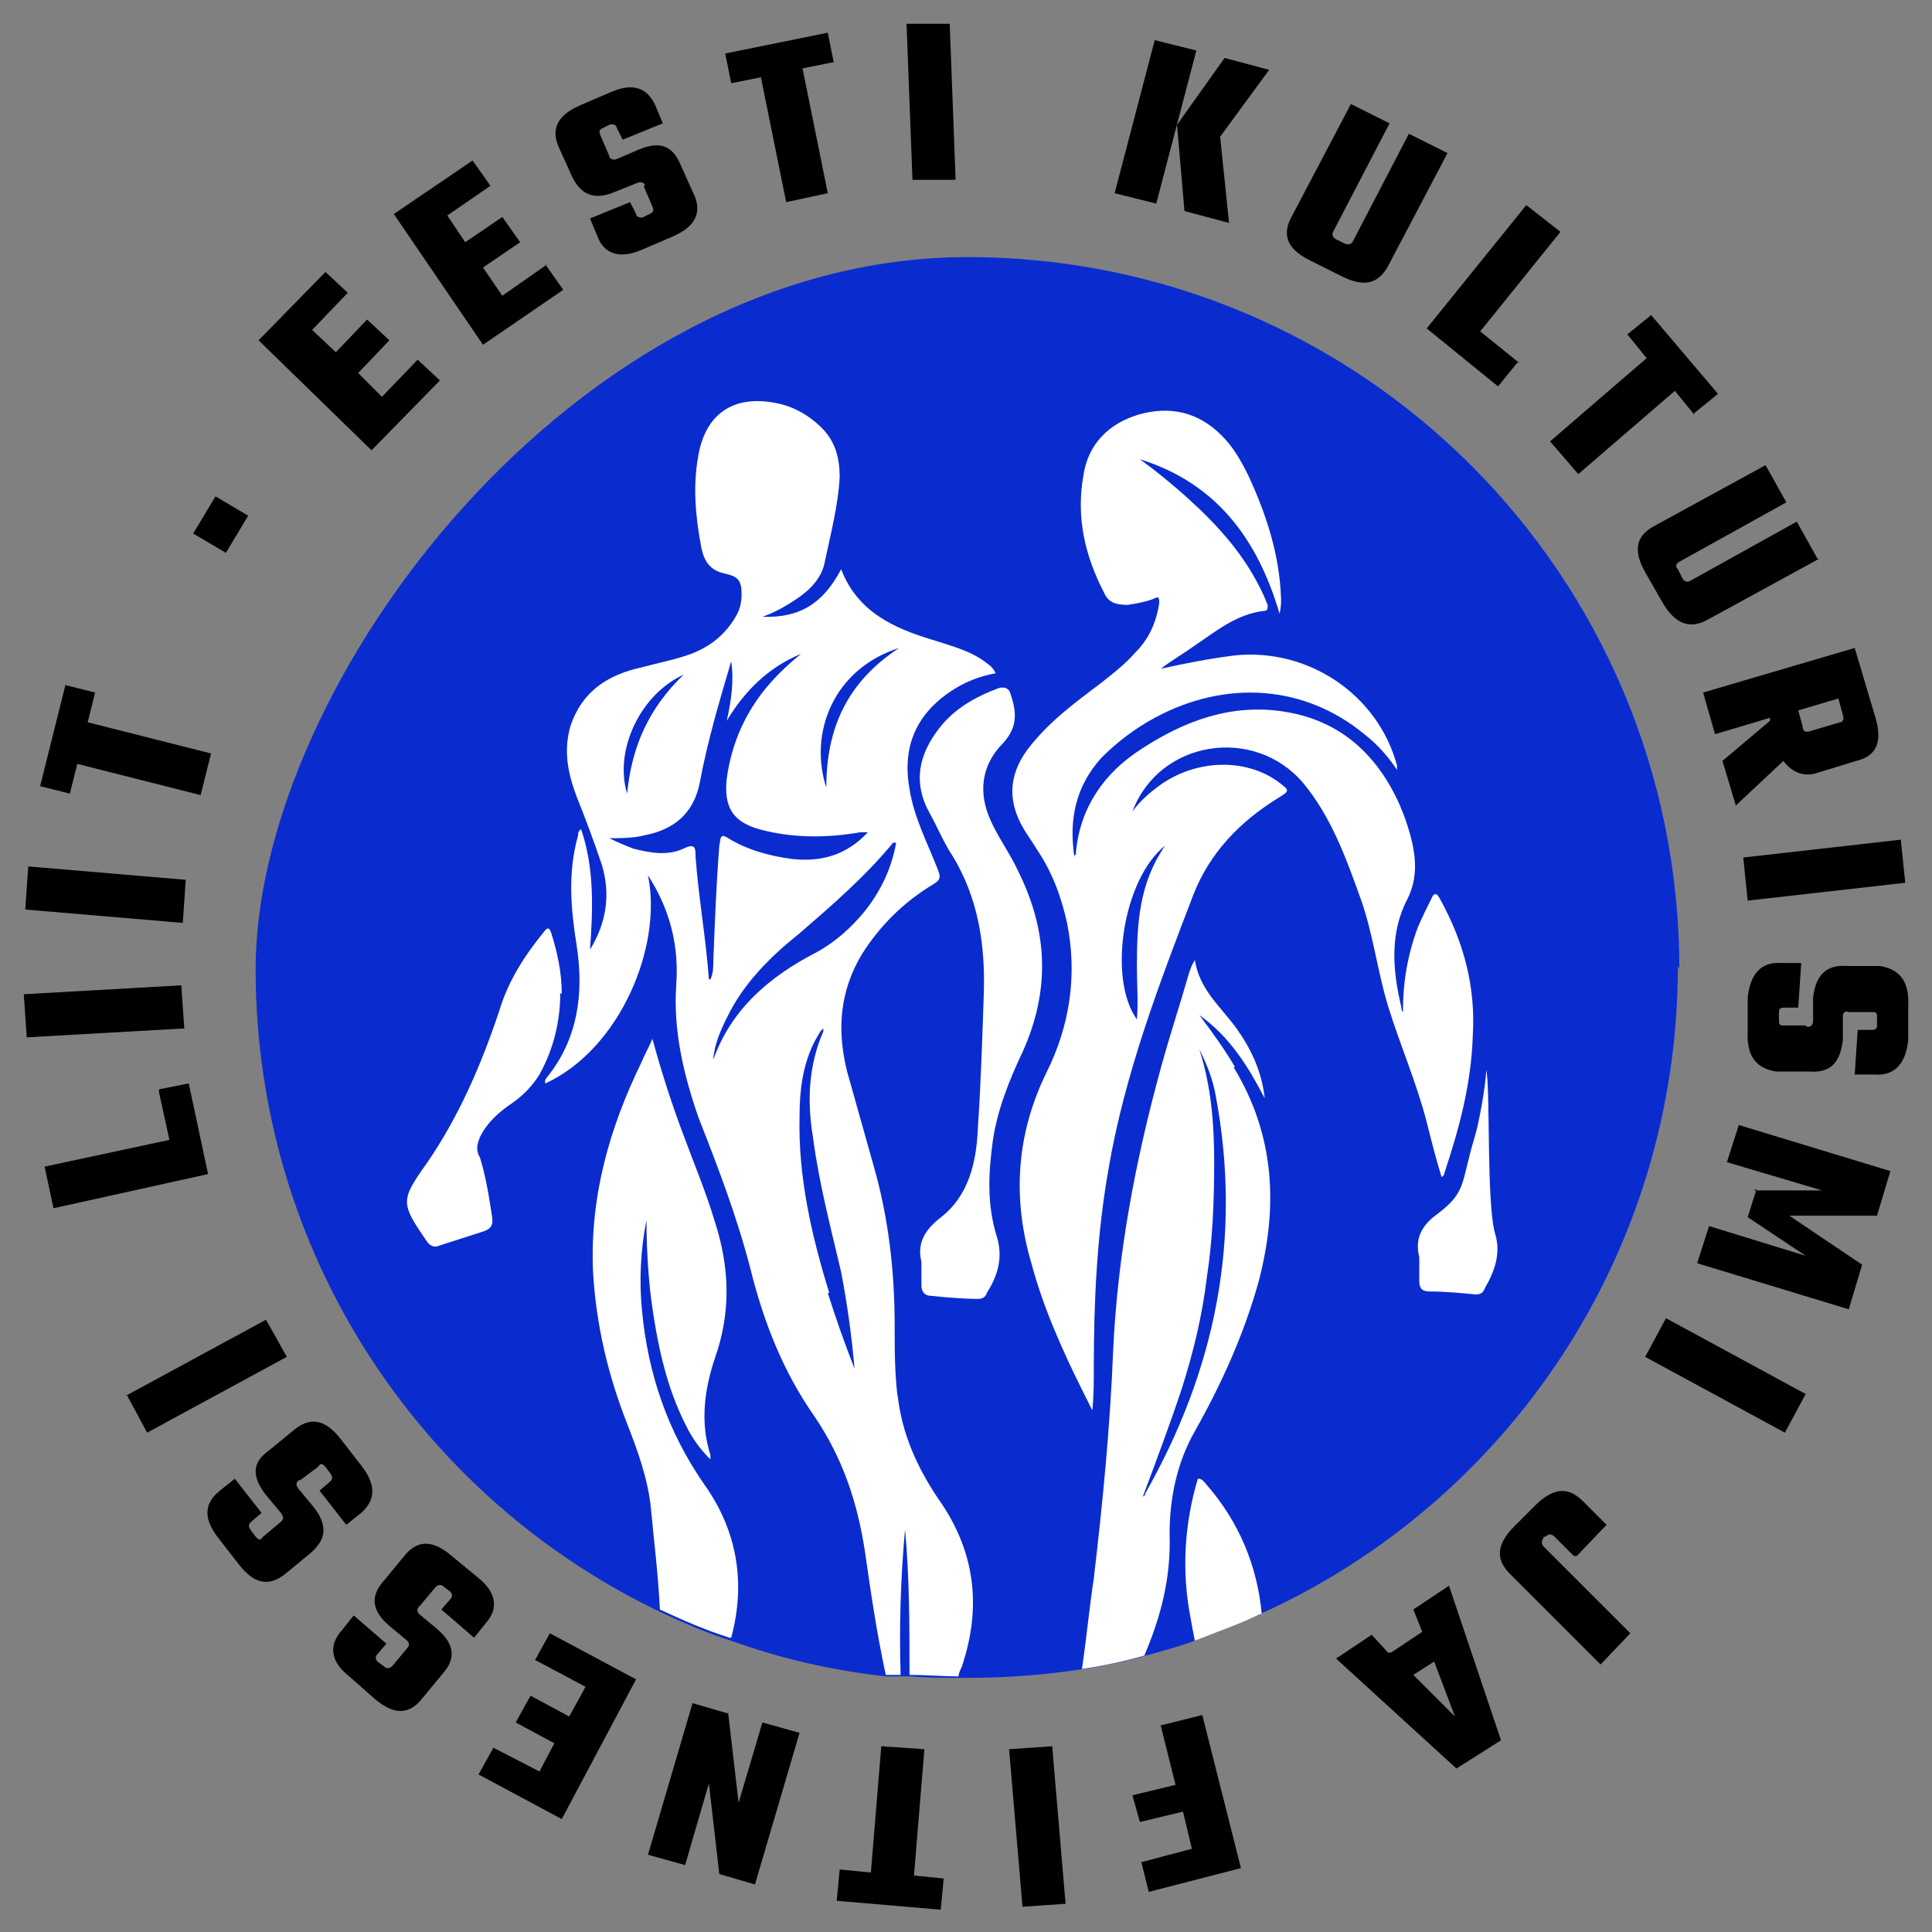 <svg xmlns="http://www.w3.org/2000/svg" id="Layer_1" viewBox="0 0 130 130"><rect x="0" y="0" width="130" height="130" fill="#808080" stroke="none"/><defs><style>      .st0 {        fill: #0a2ccf;      }      .st1 {        fill: #fff;      }      .st2 {        fill: none;      }    </style></defs><g><path d="M28.1,24.2l1.5,1.4-4.6,4.7-7.6-7.4,4.5-4.6,1.5,1.4-2.4,2.5,1.6,1.5,2.1-2.2,1.5,1.4-2.1,2.2,1.6,1.6,2.5-2.6Z"></path><path d="M36.7,17.8l1.2,1.7-5.4,3.7-6-8.8,5.3-3.6,1.2,1.7-2.9,2,1.2,1.8,2.5-1.7,1.2,1.7-2.5,1.7,1.3,1.9,3-2.1Z"></path><path d="M43.4,12.5c0-.2-.3-.3-.5-.2l-1.5.6c-1.6.7-2.4,0-2.9-1l-.9-2c-.5-1.1-.2-2.1,1.4-2.8l2.1-.9c1.6-.7,2.5-.2,3,.9l.5,1.2-2.7,1.1-.4-.8c0-.2-.3-.3-.5-.2l-.4.2c-.3.1-.3.3-.2.5l.6,1.4c0,.2.3.3.5.2l1.4-.6c1.6-.7,2.4-.2,2.9,1l.9,2c.5,1.1.2,2.1-1.4,2.8l-2.1.9c-1.6.7-2.6.2-3-.9l-.5-1.2,2.7-1.1.4.8c0,.2.3.3.5.2l.4-.2c.3-.1.3-.3.2-.5l-.6-1.4Z"></path><path d="M56,4.2l-2,.4,1.7,8.4-2.8.6-1.7-8.4-2,.4-.4-2,6.9-1.4.4,2Z"></path><path d="M63.9,1.5l.4,10.6h-2.9c0,.1-.4-10.5-.4-10.5h2.9Z"></path><path d="M77.7,2.7l2.8.7-2.7,10.3-2.8-.7,2.7-10.3ZM82.7,15l-3-.8-.5-5.8,3.2-4.5,3,.8-3.3,4.5.6,5.8Z"></path><path d="M97.4,10.3l-4,7.6c-.6,1.1-1.5,1.5-3.1.7l-2.2-1.1c-1.6-.8-1.8-1.8-1.2-2.9l4-7.6,2.6,1.3-3.8,7.3c-.1.2,0,.4.2.5l.6.3c.3.1.4,0,.5-.1l3.8-7.3,2.6,1.3Z"></path><path d="M102.1,24.4l-1.3,1.6-4.8-3.9,6.7-8.3,2.3,1.8-5.4,6.7,2.6,2.1Z"></path><path d="M114,27.9l-1.3-1.6-6.5,5.6-1.9-2.2,6.5-5.6-1.3-1.6,1.6-1.3,4.5,5.3-1.6,1.3Z"></path><path d="M122.4,37.6l-7.5,4.1c-1.1.6-2.1.4-3-1.1l-1.2-2.1c-.9-1.6-.5-2.5.6-3.1l7.5-4.1,1.4,2.5-7.2,4c-.2.1-.3.3-.1.5l.3.6c.1.2.3.3.5.2l7.2-4,1.4,2.5Z"></path><path d="M119.1,48.5v-.2c0,0-3.7,1.1-3.7,1.1l-.8-2.8,10.2-3,1.4,4.7c.5,1.7,0,2.6-1.3,2.9l-2.6.8c-.9.3-1.7,0-2.3-.8l-3.2,3-.9-3,3.2-2.7ZM123.7,47l-2.7.8.3,1.1c0,.3.2.4.5.3l2-.6c.2,0,.3-.2.2-.5l-.3-1.1Z"></path><path d="M128.2,59.4l-10.6,1.2-.3-2.9,10.6-1.2.3,2.9Z"></path><path d="M121.6,69.1c.2,0,.4-.1.4-.4v-1.6c.2-1.7,1.1-2.2,2.3-2.1h2.2c1.2.2,2,.9,1.9,2.7v2.3c-.2,1.8-1.1,2.4-2.3,2.3h-1.3c0,0,.2-3,.2-3h.9c.2,0,.4,0,.4-.3v-.5c0-.3,0-.4-.3-.4h-1.6c-.2-.1-.4,0-.4.3v1.6c-.2,1.7-1,2.2-2.3,2.1h-2.2c-1.2-.2-2-.9-1.9-2.7v-2.3c.2-1.8,1.1-2.4,2.3-2.3h1.3c0,0-.2,3-.2,3h-.9c-.2,0-.4,0-.4.3v.5c0,.3,0,.4.3.4h1.5Z"></path><path d="M118,80.1h4.6s-6.4-1.9-6.4-1.9l.8-2.5,10.2,3.1-.9,3h-5.9s4.9,3.3,4.9,3.3l-.9,3-10.2-3.1.8-2.5,6.5,2-3.9-2.6.6-1.9Z"></path><path d="M120.1,96.4l-9.4-5.1,1.4-2.6,9.4,5.1-1.4,2.6Z"></path><path d="M105.9,104.7l-1.3-1.3c-.2-.2-.4-.2-.6,0h-.1c-.2.3-.2.5,0,.7l5.8,5.8-2,2.1-6.1-6.1c-.9-.9-1-1.9.3-3.2l1.4-1.4c1.3-1.3,2.3-1.2,3.2-.3l1.6,1.6-2,2.1Z"></path><path d="M93.6,111.2l2.1-1.4-.6-1.5,2.4-1.6,3.5,10.4-3,1.9-8.1-7.4,2.4-1.6,1.1,1.2ZM95.1,112.7l2.8,2.8-1.4-3.7-1.4.9Z"></path><path d="M80.2,124.4l-.6-2.5-2.9.7-.5-1.8,2.9-.7-1-4,2.8-.7,2.6,10.3-6.2,1.6-.5-2,3.4-.9Z"></path><path d="M68.8,128.3l-.9-10.6,2.9-.2.9,10.6-2.9.2Z"></path><path d="M56.6,125.8l2,.2.7-8.5,2.9.2-.7,8.5,2,.2-.2,2.1-7-.6.2-2.1Z"></path><path d="M43.6,124.8l3-10.2,2.4.7.7,6,1.6-5.4,2.5.7-3,10.2-2.4-.7-.7-6.1-1.6,5.5-2.5-.7Z"></path><path d="M36,111.7l1-1.8,5.8,3.1-5,9.4-5.6-3,1-1.8,3.1,1.6,1-1.9-2.6-1.4,1-1.8,2.6,1.4,1.1-2-3.2-1.7Z"></path><path d="M28.2,108.1c-.2.2-.1.4,0,.5l1.2,1c1.3,1.1,1.2,2.1.4,3l-1.4,1.7c-.8,1-1.8,1.2-3.2,0l-1.7-1.5c-1.4-1.1-1.3-2.2-.5-3.1l.8-1,2.2,1.9-.6.7c-.2.2-.1.4,0,.5l.4.3c.2.2.4.2.6,0l1-1.2c.2-.2.1-.4,0-.5l-1.2-1c-1.3-1.1-1.2-2.1-.4-3l1.4-1.7c.8-1,1.8-1.2,3.2,0l1.7,1.4c1.4,1.1,1.4,2.2.6,3.1l-.8,1-2.2-1.9.6-.7c.2-.2.1-.4,0-.5l-.4-.3c-.2-.2-.4-.2-.6,0l-1,1.2Z"></path><path d="M20.1,99.6c-.2.2-.2.3,0,.6l1,1.2c1.1,1.4.7,2.3-.2,3.1l-1.7,1.4c-1,.8-2,.8-3.1-.6l-1.4-1.8c-1.1-1.4-.9-2.4.1-3.2l1-.8,1.8,2.3-.7.6c-.2.2-.2.3,0,.6l.3.4c.2.2.3.3.5,0l1.2-1c.2-.2.2-.3,0-.6l-1-1.2c-1.1-1.4-.8-2.3.2-3l1.7-1.4c1-.8,2-.8,3.1.6l1.4,1.8c1.1,1.4.9,2.4,0,3.2l-1,.8-1.8-2.3.7-.6c.2-.2.2-.3,0-.6l-.3-.4c-.2-.2-.3-.3-.5,0l-1.2.9Z"></path><path d="M8.5,93.9l9.4-5.1,1.4,2.5-9.4,5.1-1.4-2.6Z"></path><path d="M10.7,73.3l2-.4,1.3,6.1-10.4,2.3-.6-2.8,8.4-1.8-.7-3.2Z"></path><path d="M1.6,66.9l10.6-.6.2,2.9-10.6.6-.2-2.9Z"></path><path d="M1.9,58.3l10.6.9-.2,2.9-10.6-.9.2-2.9Z"></path><path d="M6.4,46.6l-.5,2,8.3,2.1-.7,2.8-8.3-2.1-.5,2-2-.5,1.7-6.8,2,.5Z"></path><path d="M13,35.9l1.5-2.5,2.2,1.3-1.5,2.5-2.2-1.3Z"></path></g><g><path class="st0" d="M112.9,65c0,19.4-11.5,36.1-28.1,43.6-1.4.7-2.9,1.2-4.4,1.8-1.1.4-2.2.7-3.3,1-1.4.4-2.8.7-4.2.9-2.5.4-5.2.6-7.8.6s-.3,0-.5,0c-1.1,0-2.2,0-3.3-.1-.2,0-.5,0-.7,0-.3,0-.7,0-1,0-3.6-.4-7.1-1.2-10.4-2.4-1.6-.5-3.2-1.2-4.7-1.9-16.2-7.7-27.3-24.2-27.3-43.3s21.4-47.9,47.9-47.9,47.9,21.4,47.9,47.9Z"></path><path class="st1" d="M60.4,94c-.2-1.6-.2-3.2-.2-4.8,0-3.6-.4-7.2-1.4-10.7-.6-2.1-1.2-4.3-1.8-6.4-.7-2.8-.5-5.4,1-7.9,1.2-1.9,2.8-3.5,4.8-4.7.5-.3.5-.5.3-1-.7-1.8-1.6-3.5-1.9-5.4-.5-2.8.4-5,2.8-6.6.9-.6,1.9-1,3-1.2q-.2-.4-.5-.6c-1.1-.9-2.4-1.2-3.6-1.6-2.7-.8-5.2-1.9-6.3-4.8-1.2,2.3-2.8,3.3-5.3,3.2.9-.3,1.7-.8,2.3-1.2.9-.6,1.7-1.4,1.9-2.5.4-1.9.9-3.8,1-5.7,0-1.3-.3-2.4-1.2-3.3-.9-.9-2-1.5-3.2-1.7-2.7-.5-4.6.7-5.1,3.5-.4,2.1-.2,4.2.2,6.3.2.9.6,1.5,1.6,1.7.9.2,1.1.5,1.1,1.4,0,.5-.1,1-.4,1.5-.7,1.2-1.7,2-3,2.5-1.1.4-2.2.6-3.3.9-2.3.5-4,1.6-4.8,3.9-.5,1.7-.2,3.2.4,4.8.6,1.5,1.2,3.1,1.7,4.6.6,2,.3,3.9-.8,5.7.2-2.7.3-5.5-.6-8.1-.2.1-.2.3-.2.4-.7,2.5-.5,4.9-.1,7.4.5,3.2.1,6.3-2,8.9,0,0-.2.2-.1.4,5-2.3,7.9-9.2,6.9-14,1.5,2.3,2.1,4.8,1.9,7.4-.2,3.1.5,6,1.5,8.9,1.3,3.3,2.6,6.7,3.5,10.2.9,3.6,2.2,6.9,4.3,9.9,1.9,2.8,2.9,5.8,3.4,9.1.4,2.8.8,5.5,1.4,8.3.3,0,.7,0,1,0-.1-3.3,0-6.5.3-9.8.3,3.3.3,6.6.3,9.8,1.1,0,2.2.1,3.3.1,0-.2.1-.4.2-.6,1.4-4.1.9-7.9-1.6-11.4-1.4-2.1-2.4-4.3-2.7-6.9ZM60.5,43.6c-3.5,2.3-4.9,5.4-4.9,9.4-1.2-3.7.5-8,4.9-9.4ZM46,45.4c-2.3,2.2-3.5,4.8-3.8,8-.9-2.9.9-6.7,3.8-8ZM47.7,65.9c-.2-2.8-.7-5.5-.9-8.3,0-.5,0-.9-.8-.5-1.1.5-2.2.3-3.4,0-.5-.2-1-.4-1.6-.7.8,0,1.6,0,2.4-.2,2-.4,3.3-1.5,3.7-3.6.5-2.7,1.3-5.4,2.1-8.1.2,1.3,0,2.7-.3,4,1.2-2,2.8-3.6,5-4.5-1,.8-1.9,1.7-2.6,2.6-1.3,1.7-2.1,3.6-2.4,5.8-.2,1.9.4,2.9,2.2,3.4,2.2.6,4.5.6,6.8.2.1,0,.2,0,.5,0-1.5,1.6-3.2,2-5.1,1.8-1.5-.2-3-.6-4.3-1.4-.6-.4-.5.1-.6.5-.2,2.6-.3,5.1-.4,7.7,0,.4,0,.9-.2,1.3ZM48,71.2c.1-1,.5-1.9.9-2.7,1.1-2.3,2.9-4.1,4.9-5.7,2.2-1.9,4.4-3.8,6.3-6.1,0,0,0,0,.2,0-.3,1.7-1,3.2-2.1,4.6-.9,1.1-2,2.1-3.3,2.8-3.1,1.6-5.7,3.8-6.9,7.2ZM55.8,87c-1.2-3.9-2.1-7.8-2-11.9,0-1.7.2-3.4,1-5,.1-.2.3-.5.4-.7,0,0,.1-.1.2-.2,0,.1,0,.2,0,.2-1,2.3-1.1,4.7-.7,7.1.4,3.1,1.2,6.1,1.9,9.1.4,2.1.7,4.2.9,6.5-.7-1.8-1.3-3.5-1.8-5.1Z"></path><path class="st1" d="M94.4,68.1c0-2,.3-3.8,1-5.7.3-.7.6-1.3.9-1.9.2-.5.4-.4.6,0,1.6,2.9,2.4,5.9,2.2,9.2-.1,3.2-.9,6.2-1.9,9.2,0,0,0,.2-.2.3-.4-1.3-.7-2.5-1-3.7-.7-2.7-1.8-5.2-2.6-7.8-.7-2.3-1-4.8-1.8-7.1-1-2.8-2-5.6-3.9-7.9-3.3-3.9-9.7-2.9-11.5,1.9.5-.7,1.2-1.3,1.9-1.8,2.4-1.7,5.7-1.8,7.9-.2.8.6.8.6,0,1.1-2.6,1.6-4.6,3.7-5.7,6.5-2.3,6-4.6,12-5.7,18.4-.8,4.5-1,9-1,13.5,0,.9,0,1.8-.1,2.8-.2-.4-.4-.8-.6-1.2-1.4-2.8-2.7-5.7-3.5-8.7-1.3-4.4-1-8.7,1-12.8,1.6-3.2,2.1-6.6,1.4-10.1-.4-1.8-1-3.4-2-4.9-.3-.5-.6-.9-.9-1.4-1.2-2-1-3.9.5-5.7,1.3-1.6,2.9-2.8,4.5-4,.9-.7,1.8-1.4,2.5-2.2.9-.9,1.4-2,1.6-3.3,0-.4,0-.5-.4-.3-.5.2-1.1.3-1.7.4-.7,0-1.3-.1-1.6-.8-1.3-2.5-1.9-5.1-1.4-7.9.3-2.1,1.7-3.5,3.7-4.1,2.1-.6,4-.2,5.6,1.4.8.8,1.3,1.7,1.8,2.7,1.2,2.6,2.1,5.3,2.2,8.3,0,.3,0,.5-.1,1-1.5-5.1-4.3-8.8-9.4-10.4,1.1.8,2.2,1.7,3.2,2.6,2.1,1.9,3.9,3.9,5.1,6.5.1.2.2.5.3.7,0,.2,0,.4-.2.4-1.9.2-3.3,1.4-4.8,2.4-.7.5-1.4.9-2.2,1.5,1.8-.4,3.4-.7,5-.9,4.9-.5,9.6,2.6,10.9,7.4,0,0,0,.2,0,.3-.6-.9-1.3-1.7-2.2-2.4-4-3.3-9.3-3.7-14.1-1.1-1.3.7-2.5,1.6-3.6,2.7-1.7,1.9-2.2,4.1-1.8,6.7,0-.1,0-.2.1-.2,0,0,0-.1,0-.2.3-3,1.9-5.3,4.4-6.9,2.9-1.9,6.1-3.1,9.7-2.5,3.7.6,6.2,2.9,7.7,6.3.3.7.5,1.3.7,2,.4,1.5.5,2.9-.2,4.3-1.2,2.3-1,4.8-.4,7.3,0,.1,0,.2.1.3ZM78.4,56.9c-2.8,2.2-3.9,8.9-1.9,11.7.1-1.2,0-2.3,0-3.5,0-2.8.1-5.6,1.9-8.2Z"></path><path class="st1" d="M83.1,71.8c-.7-1.2-1.5-2.3-2.4-3.5,2.1,1.5,3.3,3.5,4.4,5.6-.2-1.8-.9-3.3-1.9-4.7-1-1.4-2.5-2.6-2.8-4.6-.2.3-.3.6-.4.9-.6,2.1-1.3,4.2-1.9,6.4-1.7,6.2-2.9,12.5-3.2,19-.2,5.1-.7,10.2-1.3,15.3-.3,2-.5,4.1-.8,6.1,1.4-.2,2.8-.5,4.2-.9,1.1-2.6,1.8-5.2,1.7-8.2,0-2.4.5-4.8,1.7-6.9,1.8-3.2,3.3-6.5,4.3-10.1,1.3-5,1.1-9.8-1.7-14.4ZM77.1,100.5c0,0,0,.1-.2.2.9-2.4,1.8-4.8,2.6-7.2.8-2.5,1.4-5,1.7-7.5.4-2.6.5-5.2.5-7.8,0-2.6-.2-5.1-1-7.6.5,1,.9,2,1.1,3.1,1.8,9.6,0,18.5-4.8,26.9Z"></path><path class="st1" d="M49.1,110.2c-1.6-.5-3.2-1.2-4.7-1.9-.1-2.3-.4-4.6-.6-6.8-.2-2-.9-3.9-1.6-5.7-1.3-3.3-2.1-6.7-2.3-10.3-.2-5,1.1-9.6,3.3-14.1.2-.5.5-1,.7-1.5.6,2.2,1.3,4.4,2.1,6.5.7,1.9,1.5,3.8,2.1,5.8,1,3.1,1.1,6.1,0,9.2-.7,2.1-1,4.3-.3,6.5,0,0,0,.1,0,.3-.7-.7-1.2-1.4-1.6-2.2-1.4-2.7-2-5.7-2.4-8.7-.2-1.7-.3-3.5-.3-5.2-.4,2-.5,4.1-.3,6.1.4,4.2,1.7,8.1,4.2,11.7,2.2,3.1,2.8,6.6,1.8,10.3Z"></path><path class="st1" d="M62,84.9c-.3-1.2.2-2.1,1.2-2.9,2-1.5,2.5-3.8,2.6-6.1.2-3,.3-6.1.4-9.1.1-3.3-.4-6.4-2.1-9.2-.6-.9-1-1.9-1.5-2.8-1.2-2.1-.8-4,.6-5.8,1-1.3,2.4-2.1,4-2.7.4-.1.7,0,.8.4.4,1.2.5,2.2-.5,3.3-1.5,1.5-1.7,3.4-.8,5.3.5,1.1,1.3,2.2,1.8,3.3,2,4,2.2,8,.3,12.2-.9,1.9-1.7,3.9-2,6-.3,2.2-.4,4.3.3,6.5.4,1.4,0,2.6-.7,3.7-.1.3-.3.4-.6.4-1,0-2.1-.1-3.1-.2-.5,0-.7-.3-.7-.7,0-.5,0-1,0-1.6Z"></path><path class="st1" d="M100,72c0,.9-.5,3.7-.8,4.6-.9,3-.5,3.6-2.5,5.1-1.1.8-1.5,1.7-1.2,2.9,0,.6,0,1.1,0,1.6,0,.5.2.7.7.7,1,0,2.1.1,3.1.2.3,0,.5-.1.6-.4.7-1.2,1.1-2.4.7-3.7-.6-2.1-.3-9.9-.6-11Z"></path><path class="st1" d="M37.7,66.8c0,1.8-.4,3.7-1.4,5.5-.5.8-1.1,1.4-1.8,1.9-.9.6-1.7,1.3-2.2,2.3-.2.5-.3.9,0,1.4.4,1.3.6,2.6.8,3.9.1.6,0,.9-.7,1.1-.9.3-1.9.6-2.8.9-.4.2-.7,0-.9-.3,0,0,0,0,0,0-1.7-2.5-1.8-2.7,0-5.2,2.2-3.2,3.7-6.7,4.9-10.3.6-2,1.7-3.7,3-5.3.3-.4.4-.2.5.1.4,1.3.7,2.6.7,4.1Z"></path><path class="st1" d="M84.8,108.6c-1.4.7-2.9,1.2-4.4,1.8-.1-.5-.2-1-.3-1.6-.6-3.1-.4-6.3.5-9.3.3,0,.4.2.5.3,2.3,2.6,3.5,5.6,3.8,8.8Z"></path><path class="st2" d="M112.9,65c0,19.4-11.5,36.1-28.1,43.6-1.4.7-2.9,1.2-4.4,1.8-1.1.4-2.2.7-3.3,1-1.4.4-2.8.7-4.2.9-2.5.4-5.2.6-7.8.6s-.3,0-.5,0c-1.1,0-2.2,0-3.3-.1-.2,0-.5,0-.7,0-.3,0-.7,0-1,0-3.6-.4-7.1-1.2-10.4-2.4-1.6-.5-3.2-1.2-4.7-1.9-16.2-7.7-27.3-24.2-27.3-43.3s21.4-47.9,47.9-47.9,47.9,21.4,47.9,47.9Z"></path></g></svg>